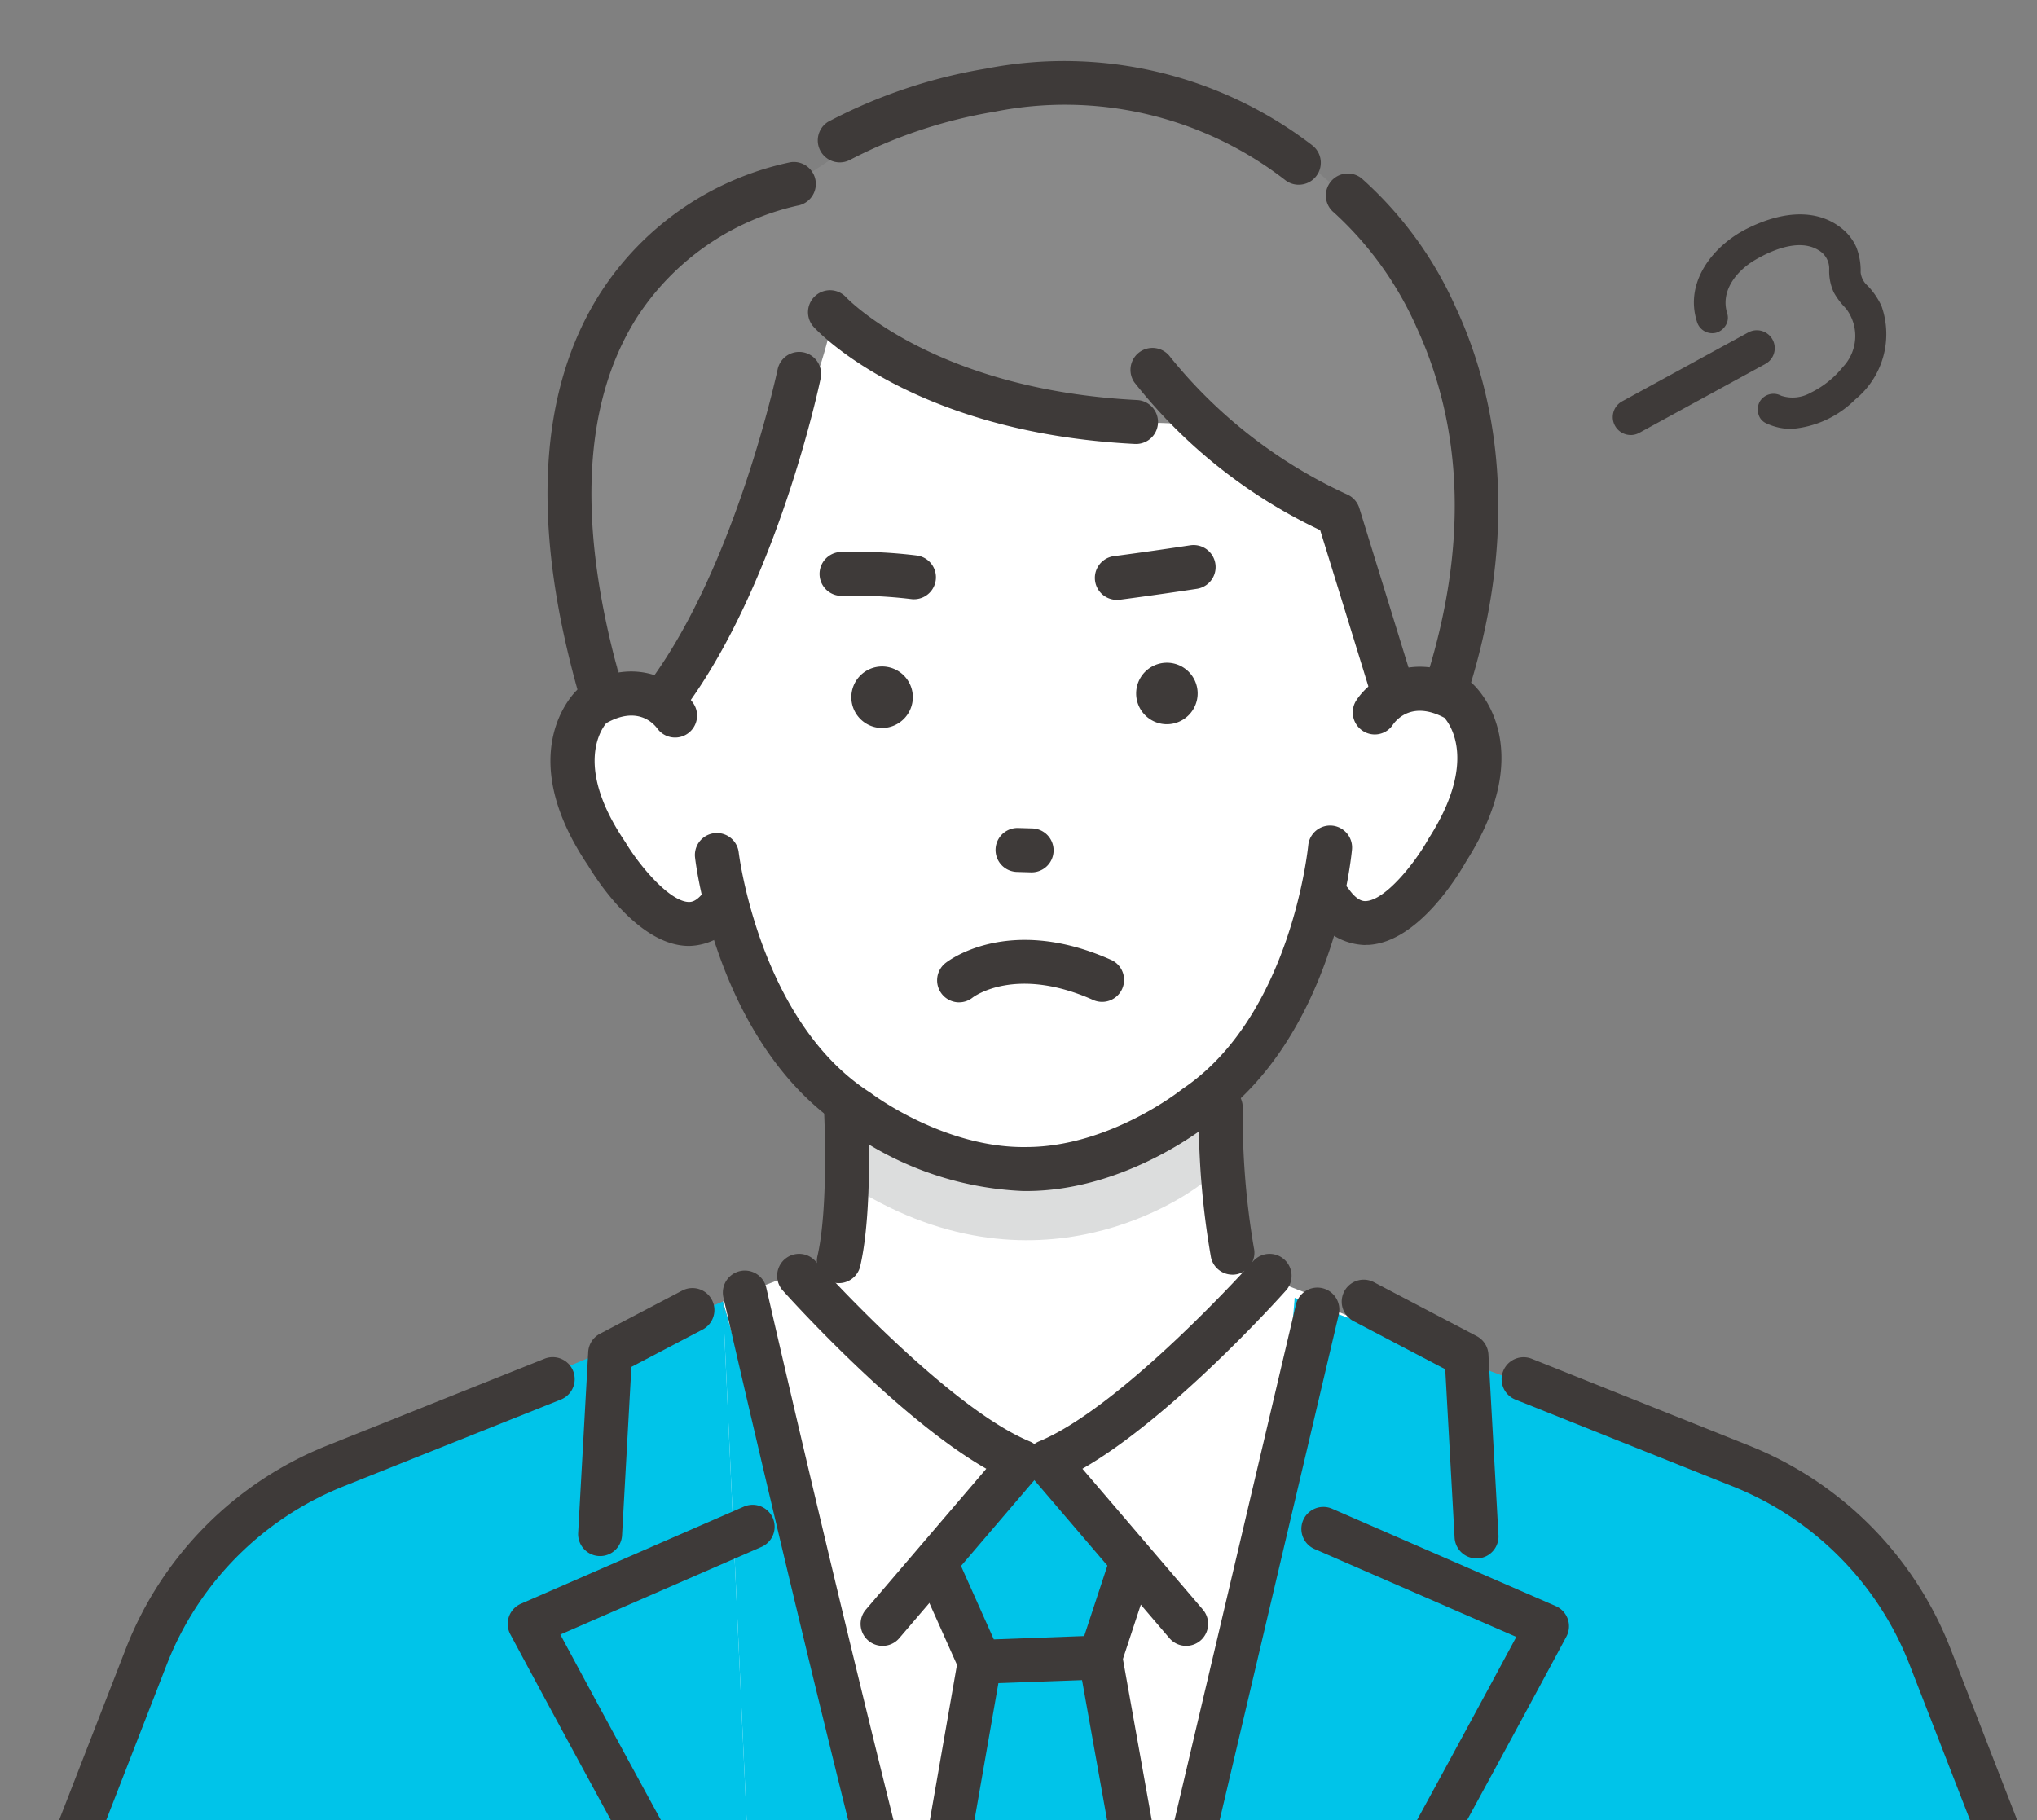 <svg xmlns="http://www.w3.org/2000/svg" xmlns:xlink="http://www.w3.org/1999/xlink" width="121.684" height="108.751" viewBox="0 0 121.684 108.751"><rect x="0" y="0" width="121.684" height="108.751" fill="#808080" stroke="none"/><defs><clipPath id="a"><rect width="121.684" height="108.751" fill="none"/></clipPath></defs><g transform="translate(0 0)"><g transform="translate(0 0)"><g clip-path="url(#a)"><path d="M101.124,182.178l.855,17.218-1.385,5.888-13.133,3.6L69.18,216.369s14.888,28.081,15.037,26.869,66.505-1.212,66.322-1.764,1.431-26.082,1.431-26.082l-26.027-11.129-2-10.065.7-17.843L106.8,173.631Z" transform="translate(-51.014 -128.037)" fill="#fff"/><path d="M180.085,219.613l.432,11.8-4.831,14.771,20.811,13.41,8.833-21.546-2.5-5.216V217.044Z" transform="translate(-129.552 -160.05)" fill="#fff"/><path d="M179.79,311.475l-3.25-5.508,5.161-6.037,2.657-.054,4.931,5.768-2.3,5.321,3.477,18.783,9.568-40.275-3.8-1.478-12.423,2.475-13.467-3.063-5.9,2.287,11.723,41.1Z" transform="translate(-121.261 -211.935)" fill="#fff"/><path d="M102.572,296.114l-21.326,8.963,9.148-3.513L80.539,341.49h24.109Z" transform="translate(-59.39 -218.356)" fill="#00c4e9"/><path d="M260,335.552l-1.264,5.321h12.007V295.734l-1.175-.457Z" transform="translate(-190.794 -217.739)" fill="#00c4e9"/><path d="M177.287,341.49l-1.166-4.027.046-.245-11.723-41.1,2.076,45.376Z" transform="translate(-121.261 -218.356)" fill="#00c4e9"/><path d="M222.125,370.088l1.264-5.321-3.477-18.783,2.3-5.321-4.931-5.768-2.657.054-5.161,6.037,3.25,5.508-3.623,19.321,1.219,4.272Z" transform="translate(-154.182 -246.953)" fill="#00c4e9"/><path d="M20.726,359.422l3.69-20.657v-8.52l-7.743,2.974-5.054,8.509-8.148,18.32Z" transform="translate(-2.559 -243.525)" fill="#00c4e9"/><path d="M60.438,353.6l7.046,1.7,6.366-38.434L64.7,320.38l-6.6,2.773Z" transform="translate(-42.845 -233.659)" fill="#00c4e9"/><path d="M183.187,95.251a4.463,4.463,0,0,0-5.759-1.007l-.146-15.525-9.522-5.061-10.917.141-1.494.019L144.2,71.04l-9.154,8.224.267,16.224s-3.122-3-5.487.071c0,0-3.08,6.735,5.982,12.833,0,0,2.454-.617,3.043-1.687,0,0,4.539,16.456,17.872,15.561,13.352.551,17.658-15.746,17.658-15.746.616,1.054,2.894,1.337,2.894,1.337,9.713-6.272,5.912-12.607,5.912-12.607" transform="translate(-95.362 -52.385)" fill="#fff"/><path d="M142.9,23.839s-20.177,2.628-11.044,27.435l1.28,3.438,2.283.463,5.223-11.529s3.335-6.264,4.42-11.056l4.782,2.19s12.063,5.3,13.506,3.279l3.913.153s3.949,4.944,8.168,5.378L178.681,54h2.807l1.453-6.212,1.1-9.58s-4.577-15.96-18.7-19.763c0,0-12.537-3.679-18.638,2.88Z" transform="translate(-95.482 -12.847)" fill="#898989"/><path d="M192.437,249.558s13.508,7.1,21.212-.853l.036,5.416s-8.921,7.2-20.241.561Z" transform="translate(-141.904 -183.397)" fill="#dcdddd"/><path d="M177.686,209.59a19.4,19.4,0,0,1-10.6-3.7c-7.612-4.909-8.947-15.764-9-16.225a1.313,1.313,0,0,1,2.609-.3c.012.1,1.259,10.125,7.85,14.342.032.02.063.042.093.065s4.362,3.288,9.289,3.191c4.945-.028,9.182-3.4,9.224-3.431s.06-.046.09-.066c6.48-4.386,7.468-14.44,7.478-14.541a1.313,1.313,0,0,1,2.615.235c-.041.462-1.095,11.347-8.578,16.452-.548.433-5.169,3.946-10.8,3.978l-.275,0" transform="translate(-116.567 -138.432)" fill="#3e3a39"/><path d="M260.324,154.459h0a1.837,1.837,0,1,1,1.813-1.861,1.842,1.842,0,0,1-1.813,1.861" transform="translate(-190.592 -111.19)" fill="#3e3a39"/><path d="M195.525,155.3h0a1.837,1.837,0,1,1,1.813-1.86,1.843,1.843,0,0,1-1.813,1.86" transform="translate(-142.809 -111.807)" fill="#3e3a39"/><path d="M228.641,191.031h-.04l-.852-.025a1.313,1.313,0,0,1,.079-2.625l.852.025a1.313,1.313,0,0,1-.039,2.625" transform="translate(-167.004 -138.912)" fill="#3e3a39"/><path d="M301.122,168.332a3.773,3.773,0,0,1-3.128-1.825,1.313,1.313,0,1,1,2.143-1.518c.527.743.9.723,1.026.717,1.151-.06,2.9-2.235,3.715-3.687.012-.021.025-.043.038-.064,2.879-4.5,1.326-6.742.933-7.2-1.88-.995-2.824.055-3.074.409a1.3,1.3,0,0,1-1.813.366,1.321,1.321,0,0,1-.369-1.826c.825-1.252,3.29-3.1,6.712-1.144a1.34,1.34,0,0,1,.212.151c.168.147,4.056,3.672-.368,10.623-.5.883-2.894,4.834-5.846,4.99-.058,0-.118,0-.18,0" transform="translate(-219.564 -111.871)" fill="#3e3a39"/><path d="M187.141,258.767a1.328,1.328,0,0,1-.3-.034,1.313,1.313,0,0,1-.983-1.575c.694-3,.394-8.763.391-8.821a1.313,1.313,0,0,1,2.622-.141c.013.251.323,6.194-.455,9.554a1.313,1.313,0,0,1-1.278,1.017" transform="translate(-137.029 -182.104)" fill="#3e3a39"/><path d="M274.717,258.26a1.313,1.313,0,0,1-1.278-1.017,48.815,48.815,0,0,1-.731-8.988,1.313,1.313,0,0,1,1.313-1.3h.012a1.313,1.313,0,0,1,1.3,1.324,47.155,47.155,0,0,0,.664,8.374,1.313,1.313,0,0,1-.983,1.575,1.328,1.328,0,0,1-.3.034" transform="translate(-201.095 -182.105)" fill="#3e3a39"/><path d="M133.5,169.166h-.092c-2.935-.079-5.413-3.932-5.932-4.794-4.571-6.777-.8-10.373-.634-10.522a1.321,1.321,0,0,1,.208-.156c3.349-2.03,5.845-.257,6.7.964a1.313,1.313,0,0,1-2.144,1.516c-.258-.344-1.217-1.349-3.047-.319-.351.423-1.867,2.671,1.116,7.076.014.021.028.042.041.064.846,1.412,2.629,3.517,3.768,3.547.121,0,.491.013.99-.731a1.313,1.313,0,0,1,2.18,1.464,3.731,3.731,0,0,1-3.15,1.893" transform="translate(-92.342 -112.652)" fill="#3e3a39"/><path d="M13.56,338.83a1.314,1.314,0,0,1-1.223-1.789l4.219-10.848a21.433,21.433,0,0,1,11.988-12.1l13.017-5.2a1.313,1.313,0,1,1,.974,2.439l-13.017,5.2A18.8,18.8,0,0,0,19,327.145l-4.219,10.848a1.313,1.313,0,0,1-1.224.837" transform="translate(-9.031 -227.716)" fill="#3e3a39"/><path d="M281.628,335.552l3.388-40.275,24.24,9.085,6.858,3.421,7.243,8.327,7.528,20.787Z" transform="translate(-207.674 -217.738)" fill="#00c4e9"/><path d="M132.829,309.067l-.074,0a1.313,1.313,0,0,1-1.238-1.384l.6-10.807a1.313,1.313,0,0,1,.7-1.09l4.916-2.579a1.313,1.313,0,1,1,1.22,2.326l-4.256,2.233-.558,10.063a1.313,1.313,0,0,1-1.31,1.24" transform="translate(-96.98 -216.1)" fill="#3e3a39"/><path d="M129.075,373.265a1.312,1.312,0,0,1-1.149-.676c-6.463-11.646-12.219-22.4-12.276-22.506a1.313,1.313,0,0,1,.633-1.823l13.338-5.81a1.313,1.313,0,0,1,1.049,2.407L118.638,350.1c1.7,3.169,6.417,11.907,11.584,21.217a1.313,1.313,0,0,1-1.147,1.95" transform="translate(-85.166 -252.443)" fill="#3e3a39"/><path d="M313.229,307.777a1.313,1.313,0,0,1-1.31-1.24l-.558-10.063-5.5-2.885a1.313,1.313,0,0,1,1.22-2.325l6.159,3.231a1.313,1.313,0,0,1,.7,1.09l.6,10.807a1.313,1.313,0,0,1-1.238,1.384l-.074,0" transform="translate(-225.026 -214.668)" fill="#3e3a39"/><path d="M298.505,373.807a1.313,1.313,0,0,1-1.147-1.95c5.167-9.311,9.881-18.048,11.584-21.217L296.911,345.4a1.313,1.313,0,1,1,1.049-2.407L311.3,348.8a1.313,1.313,0,0,1,.633,1.823c-.057.107-5.813,10.86-12.276,22.506a1.312,1.312,0,0,1-1.149.676" transform="translate(-218.362 -252.843)" fill="#3e3a39"/><path d="M66.442,427.088a1.313,1.313,0,0,1-1.306-1.192l-.95-10.221a1.313,1.313,0,1,1,2.615-.243l.95,10.221a1.313,1.313,0,0,1-1.186,1.429c-.041,0-.082.006-.123.006" transform="translate(-47.327 -305.464)" fill="#3e3a39"/><path d="M183.095,308.7a1.313,1.313,0,0,1-1-2.166l7.195-8.415c-5.35-3.058-11.859-10.314-12.161-10.651a1.313,1.313,0,0,1,1.959-1.749c.077.087,7.8,8.691,12.794,10.765a1.313,1.313,0,0,1,.494,2.066l-8.285,9.691a1.31,1.31,0,0,1-1,.46" transform="translate(-130.372 -210.368)" fill="#3e3a39"/><path d="M242.883,308.7a1.31,1.31,0,0,1-1-.46L233.6,298.55a1.313,1.313,0,0,1,.494-2.066c5-2.074,12.717-10.678,12.794-10.765a1.313,1.313,0,1,1,1.959,1.749c-.3.338-6.811,7.593-12.161,10.651l7.195,8.415a1.313,1.313,0,0,1-1,2.166" transform="translate(-172.025 -210.368)" fill="#3e3a39"/><path d="M212.194,360.066a1.313,1.313,0,0,1-1.2-.777l-2.493-5.581a1.313,1.313,0,0,1,2.4-1.071l2.132,4.772,5.4-.2,1.466-4.452a1.313,1.313,0,0,1,2.494.821l-1.752,5.321a1.313,1.313,0,0,1-1.2.9l-7.2.26h-.048" transform="translate(-153.666 -259.462)" fill="#3e3a39"/><path d="M205.226,396.76a1.34,1.34,0,0,1-.227-.02,1.313,1.313,0,0,1-1.067-1.519L207.6,374.2a1.313,1.313,0,0,1,2.587.452l-3.669,21.021a1.313,1.313,0,0,1-1.292,1.087" transform="translate(-150.365 -275.135)" fill="#3e3a39"/><path d="M250.1,394.189a1.313,1.313,0,0,1-1.291-1.082l-3.477-19.442a1.313,1.313,0,0,1,2.585-.462l3.477,19.442a1.314,1.314,0,0,1-1.294,1.544" transform="translate(-180.894 -274.404)" fill="#3e3a39"/><path d="M175.932,333.707a1.313,1.313,0,0,1-1.27-.984c-5-19.265-10.122-41.723-10.173-41.948a1.313,1.313,0,1,1,2.56-.583c.051.224,5.17,22.646,10.155,41.872a1.314,1.314,0,0,1-1.272,1.643" transform="translate(-121.27 -213.236)" fill="#3e3a39"/><path d="M259.909,335.888a1.314,1.314,0,0,1-1.279-1.614l9.47-40.207a1.313,1.313,0,1,1,2.556.6l-9.47,40.207a1.313,1.313,0,0,1-1.277,1.012" transform="translate(-190.689 -216.1)" fill="#3e3a39"/><path d="M127.691,69.653a1.313,1.313,0,0,1-1.262-.953c-2.876-10.088-2.449-18.163,1.268-24a17.864,17.864,0,0,1,11.358-7.823,1.313,1.313,0,0,1,.419,2.593,15.473,15.473,0,0,0-9.586,6.679c-3.274,5.173-3.588,12.518-.933,21.83a1.314,1.314,0,0,1-1.263,1.673" transform="translate(-91.844 -27.182)" fill="#3e3a39"/><path d="M214.607,21.4a1.3,1.3,0,0,1-.8-.276,21.465,21.465,0,0,0-17.361-4.087,29.02,29.02,0,0,0-8.649,2.883,1.313,1.313,0,0,1-1.3-2.279,31.1,31.1,0,0,1,9.428-3.178,24.32,24.32,0,0,1,19.5,4.586,1.313,1.313,0,0,1-.806,2.35" transform="translate(-137.031 -10.363)" fill="#3e3a39"/><path d="M308.965,71.093a1.314,1.314,0,0,1-1.255-1.7c2.354-7.663,2.133-14.624-.657-20.69a20.513,20.513,0,0,0-4.937-6.873,1.313,1.313,0,0,1,1.644-2.048,22.64,22.64,0,0,1,5.615,7.687c2.151,4.606,4.044,12.283.845,22.7a1.314,1.314,0,0,1-1.255.928" transform="translate(-222.422 -29.125)" fill="#3e3a39"/><path d="M203.413,75.223h-.067c-13.3-.673-18.958-6.728-19.192-6.986a1.313,1.313,0,0,1,1.938-1.773c.07.076,5.28,5.523,17.387,6.136a1.313,1.313,0,0,1-.065,2.624" transform="translate(-135.543 -48.698)" fill="#3e3a39"/><path d="M272.64,100.321a1.314,1.314,0,0,1-1.254-.926l-2.89-9.367a30.983,30.983,0,0,1-11.1-8.83,1.313,1.313,0,0,1,2.149-1.509,29.186,29.186,0,0,0,10.6,8.222,1.312,1.312,0,0,1,.69.8l3.058,9.911a1.314,1.314,0,0,1-1.255,1.7" transform="translate(-189.632 -58.353)" fill="#3e3a39"/><path d="M148.343,101.761a1.313,1.313,0,0,1-1.057-2.09c5.1-6.95,7.566-18.486,7.59-18.6a1.313,1.313,0,0,1,2.57.539c-.1.495-2.6,12.2-8.043,19.617a1.312,1.312,0,0,1-1.06.536" transform="translate(-108.422 -59.012)" fill="#3e3a39"/><path d="M371.4,338.83a1.313,1.313,0,0,1-1.224-.837l-4.219-10.848a18.8,18.8,0,0,0-10.515-10.609l-13.017-5.2a1.313,1.313,0,0,1,.974-2.439l13.017,5.2a21.434,21.434,0,0,1,11.989,12.1l4.218,10.848a1.314,1.314,0,0,1-1.223,1.789" transform="translate(-251.896 -227.716)" fill="#3e3a39"/><path d="M250.371,127.286a1.313,1.313,0,0,1-.165-2.615c.019,0,1.949-.251,4.559-.646a1.313,1.313,0,0,1,.393,2.6c-2.641.4-4.6.652-4.618.655a1.358,1.358,0,0,1-.169.011" transform="translate(-183.658 -91.446)" fill="#3e3a39"/><path d="M192.057,128.37a1.33,1.33,0,0,1-.181-.013,27.937,27.937,0,0,0-4.1-.189,1.313,1.313,0,1,1-.08-2.625,29.915,29.915,0,0,1,4.544.213,1.313,1.313,0,0,1-.179,2.614" transform="translate(-137.466 -92.567)" fill="#3e3a39"/><path d="M214.491,217.577a1.316,1.316,0,0,1-.816-2.346c.15-.12,3.739-2.913,9.845-.216a1.313,1.313,0,1,1-1.061,2.4c-4.571-2.019-7.051-.205-7.155-.127a1.294,1.294,0,0,1-.813.287" transform="translate(-157.199 -157.691)" fill="#3e3a39"/></g></g><path d="M376.932,77.379a.8.8,0,0,1-.3.291l-7.536,4.118a.8.8,0,0,1-.771-1.41l7.536-4.118a.8.8,0,0,1,1.074,1.119" transform="translate(-271.294 -56.161)" fill="#3e3a39"/><path d="M367.957,81.4a1.071,1.071,0,0,1-.516-2.011l7.536-4.118A1.071,1.071,0,0,1,376,77.153l-7.535,4.118a1.066,1.066,0,0,1-.512.131m7.533-5.724a.534.534,0,0,0-.256.065L367.7,79.861a.536.536,0,0,0,.514.94l7.535-4.118a.536.536,0,0,0-.258-1.006" transform="translate(-270.541 -55.41)" fill="#3e3a39"/><path d="M387.834,55.527a3.135,3.135,0,0,1,1.752-3.494c1.121-.664,2.831-1.356,4.068-.613a1.536,1.536,0,0,1,.791,1.4,2.753,2.753,0,0,0,.249,1.251,4.931,4.931,0,0,0,.722.947,2.94,2.94,0,0,1-.21,3.79,5.889,5.889,0,0,1-2.012,1.61,2.383,2.383,0,0,1-2.005.182.688.688,0,0,0-.919.229.674.674,0,0,0,.229.919c1.785.854,3.719-.122,5.052-1.361a4.776,4.776,0,0,0,1.5-5.283,4.188,4.188,0,0,0-.77-1.127,1.482,1.482,0,0,1-.5-.98,3.6,3.6,0,0,0-.235-1.4,2.728,2.728,0,0,0-.763-1c-1.579-1.3-3.711-.824-5.393.016-1.9.949-3.572,3-2.86,5.239a.686.686,0,0,0,.812.488.676.676,0,0,0,.487-.812" transform="translate(-284.909 -36.715)" fill="#3e3a39"/><path d="M391.18,61.6a3.556,3.556,0,0,1-1.55-.354.825.825,0,0,1-.429-.521.983.983,0,0,1,.086-.778.956.956,0,0,1,1.264-.333,2.183,2.183,0,0,0,1.773-.182,5.627,5.627,0,0,0,1.918-1.536,2.691,2.691,0,0,0,.217-3.448l-.118-.135a4.263,4.263,0,0,1-.64-.867,3.033,3.033,0,0,1-.278-1.368,1.268,1.268,0,0,0-.661-1.174c-1.191-.715-2.888.078-3.793.614-1.027.608-2.071,1.807-1.634,3.183a.86.86,0,0,1-.08.684.975.975,0,0,1-.6.468.951.951,0,0,1-1.132-.666c-.765-2.409,1.017-4.57,3-5.56,2.275-1.136,4.294-1.13,5.683.017a2.975,2.975,0,0,1,.839,1.1,3.813,3.813,0,0,1,.257,1.5,1.241,1.241,0,0,0,.43.81,4.439,4.439,0,0,1,.816,1.2,5.04,5.04,0,0,1-1.566,5.582,6.05,6.05,0,0,1-3.8,1.76m-1.1-1.56a.371.371,0,0,0-.332.183.453.453,0,0,0-.032.348.306.306,0,0,0,.148.191c1.989.952,3.987-.6,4.754-1.315a4.519,4.519,0,0,0,1.436-4.983,3.9,3.9,0,0,0-.724-1.053,1.73,1.73,0,0,1-.563-1.15,3.329,3.329,0,0,0-.213-1.3,2.475,2.475,0,0,0-.688-.9c-1.641-1.356-3.9-.551-5.1.049-1.782.89-3.395,2.809-2.725,4.918a.423.423,0,0,0,.492.309.436.436,0,0,0,.26-.21.338.338,0,0,0,.037-.261c-.532-1.676.675-3.1,1.871-3.806,1.008-.6,2.913-1.471,4.343-.612a1.8,1.8,0,0,1,.921,1.624,2.5,2.5,0,0,0,.22,1.134,3.794,3.794,0,0,0,.564.755l.121.138a3.209,3.209,0,0,1-.2,4.131,6.175,6.175,0,0,1-2.1,1.685,2.689,2.689,0,0,1-2.237.183.568.568,0,0,0-.242-.058" transform="translate(-284.153 -35.971)" fill="#3e3a39"/></g></svg>